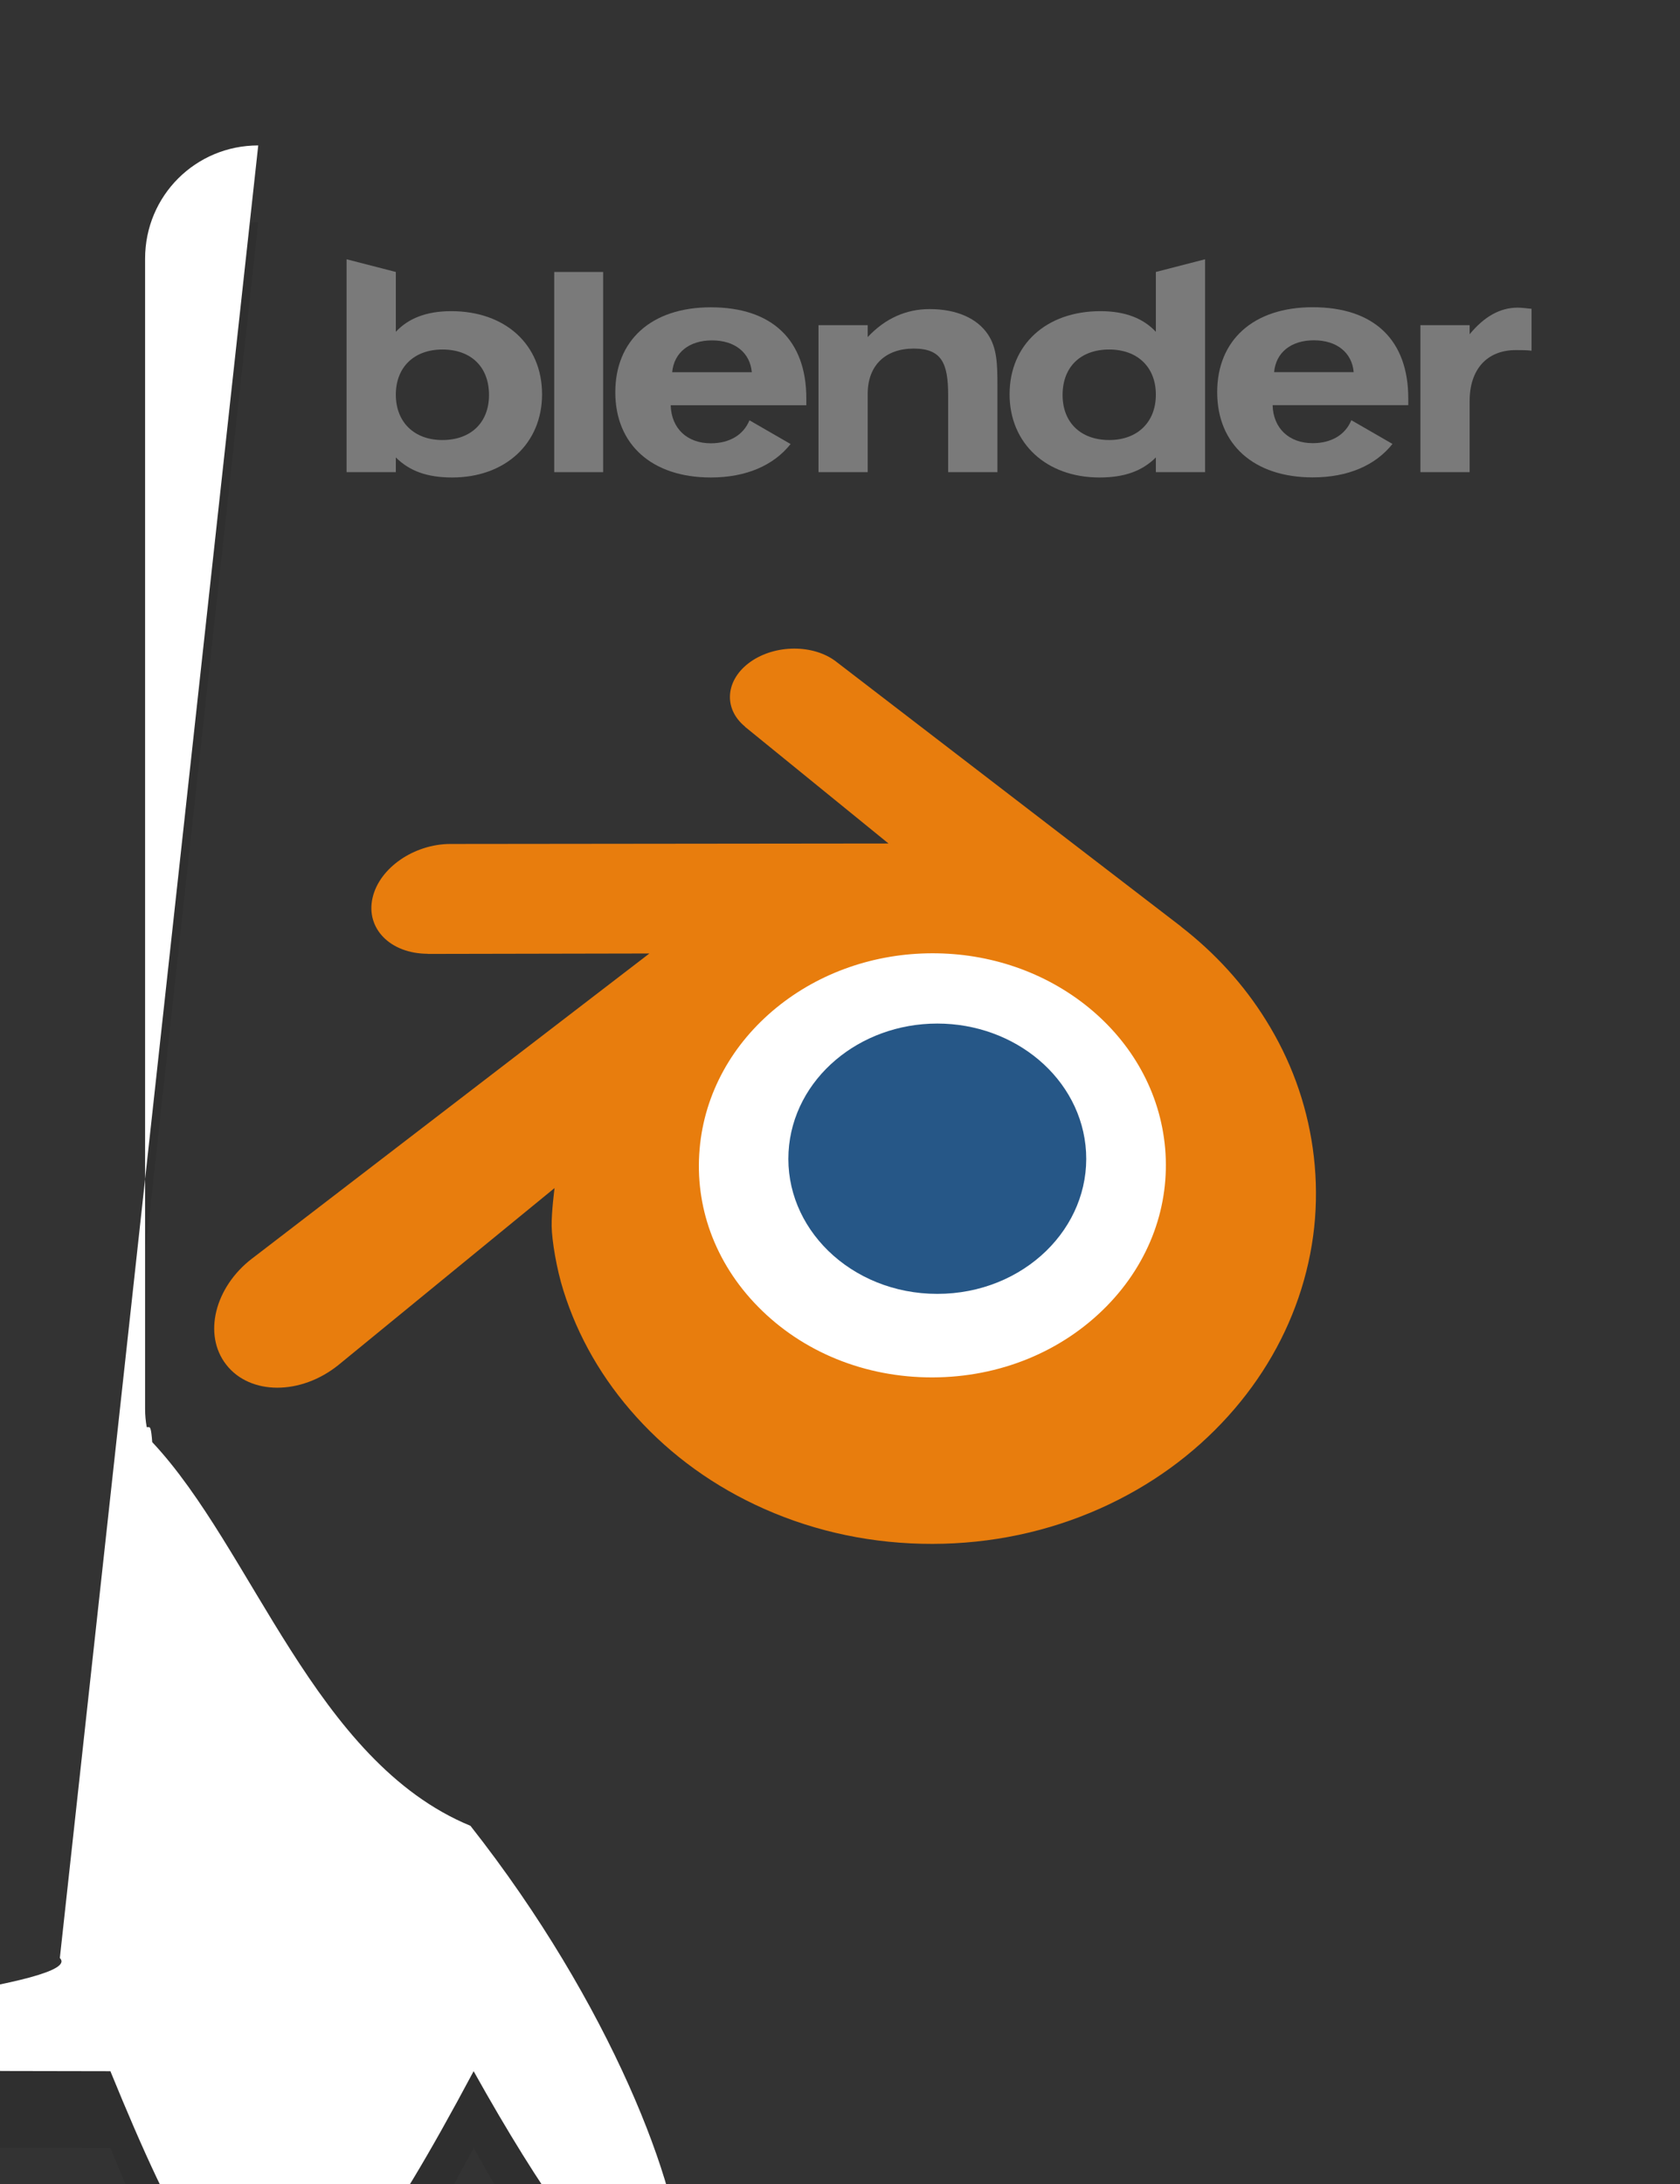 <svg xmlns:dc="http://purl.org/dc/elements/1.1/" xmlns:cc="http://creativecommons.org/ns#" xmlns:rdf="http://www.w3.org/1999/02/22-rdf-syntax-ns#" xmlns:svg="http://www.w3.org/2000/svg" xmlns="http://www.w3.org/2000/svg" xmlns:sodipodi="http://sodipodi.sourceforge.net/DTD/sodipodi-0.dtd" width="11.567mm" height="15.033mm" viewBox="0 0 11.567 15.033" id="svg8" sodipodi:docname="community_logo_white.svg"><rect x="0" y="0" width="11.567" height="15.033" fill="#333333" stroke="none"/><defs id="defs2" /><sodipodi:namedview id="base" pagecolor="#c8c8c8" bordercolor="#666666" borderopacity="1" showgrid="false" showguides="true" borderlayer="true" fit-margin-top="1" fit-margin-left="1" fit-margin-right="1" fit-margin-bottom="1"/><g id="layer1" transform="translate(-115.936,-150.071)"><g id="g1319" transform="translate(-3.879,214.535)"><path id="path1371" d="m121.593-62.934c-.432.0-.779.347-.779.779v7.919c0 .042.004.083.011.123 75e-5.005.001.01.002.016.001.007.002.015.004.022.103.693.738 1.119 2.199 2.191 2.641 1.936 2.459 1.936 5.117.022 1.689-1.216 2.28-1.59 2.232-2.501v-7.791c0-.432-.348-.779-.779-.779z" style="opacity:1;fill:#000;fill-opacity:.072;stroke:none;stroke-width:.316;stroke-miterlimit:1.414;stroke-dasharray:none;stroke-opacity:1;paint-order:markers stroke fill" /><path style="opacity:1;fill:#fff;fill-opacity:1;stroke:none;stroke-width:.316;stroke-miterlimit:1.414;stroke-dasharray:none;stroke-opacity:1;paint-order:markers stroke fill" d="m121.593-63.463c-.432.0-.779.347-.779.779v7.919c0 .042.004.083.011.123 75e-5.005.001.01.002.016.001.007.002.015.004.022.103.693.738 1.119 2.199 2.191 2.641 1.936 2.459 1.936 5.117.022 1.689-1.216 2.28-1.59 2.232-2.501v-7.791c0-.432-.348-.779-.779-.779z" id="path1273"/><g transform="matrix(0.021,0,0,0.021,97.153,-61.563)" id="g1303" style="clip-rule:evenodd;fill:#7a7a7a;fill-opacity:1;fill-rule:evenodd;stroke-linejoin:round;stroke-miterlimit:1.414"><g style="clip-rule:evenodd;fill:#7a7a7a;fill-opacity:1;fill-rule:evenodd;stroke-linejoin:round;stroke-miterlimit:1.414" transform="matrix(3.345,0,0,3.345,277.736,1100.205)" id="g1277"><path d="m364.467-333.746c.171-1.908 1.646-3.118 3.899-3.118 2.256.0 3.73 1.21 3.901 3.118zm7.569 4.711c-.577 1.414-1.937 2.251-3.784 2.251-2.313.0-3.87-1.444-3.933-3.725h13.297c0-.237.0-.435.0-.671.0-5.714-3.354-8.925-9.364-8.925-5.836.0-9.365 3.241-9.365 8.324.0 5.114 3.584 8.35 9.365 8.35 3.469.0 6.159-1.189 7.817-3.279z" style="fill:#7a7a7a;fill-opacity:1;fill-rule:nonzero" id="path1275" /></g><g style="clip-rule:evenodd;fill:#7a7a7a;fill-opacity:1;fill-rule:evenodd;stroke-linejoin:round;stroke-miterlimit:1.414" transform="matrix(3.345,0,0,3.345,277.736,1100.205)" id="g1281"><path d="m305.468-333.737c.176-1.908 1.651-3.118 3.906-3.118 2.252.0 3.726 1.21 3.899 3.118zm7.574 4.711c-.578 1.418-1.937 2.255-3.788 2.255-2.309.0-3.87-1.448-3.931-3.73h13.294c0-.234.0-.431.0-.667.0-5.717-3.353-8.929-9.363-8.929-5.839.0-9.361 3.242-9.361 8.325.0 5.114 3.582 8.35 9.361 8.35 3.468.0 6.16-1.185 7.821-3.278z" style="fill:#7a7a7a;fill-opacity:1;fill-rule:nonzero" id="path1279" /></g><g style="clip-rule:evenodd;fill:#7a7a7a;fill-opacity:1;fill-rule:evenodd;stroke-linejoin:round;stroke-miterlimit:1.414" transform="matrix(3.345,0,0,3.345,277.736,1100.205)" id="g1285"><path d="M293.907-343.56h4.795v19.617H293.907z" style="fill:#7a7a7a;fill-opacity:1;fill-rule:nonzero" id="rect1283" /></g><g style="clip-rule:evenodd;fill:#7a7a7a;fill-opacity:1;fill-rule:evenodd;stroke-linejoin:round;stroke-miterlimit:1.414" transform="matrix(3.345,0,0,3.345,277.736,1100.205)" id="g1289"><path d="m319.81-338.348h4.822v1.168c1.707-1.822 3.757-2.743 6.069-2.743 2.663.0 4.679.921 5.72 2.489.869 1.295.926 2.858.926 4.912v8.579h-4.829v-7.538c0-3.128-.629-4.572-3.375-4.572-2.775.0-4.511 1.653-4.511 4.428v7.682h-4.822z" style="fill:#7a7a7a;fill-opacity:1;fill-rule:nonzero" id="path1287" /></g><g style="clip-rule:evenodd;fill:#7a7a7a;fill-opacity:1;fill-rule:evenodd;stroke-linejoin:round;stroke-miterlimit:1.414" transform="matrix(3.345,0,0,3.345,277.736,1100.205)" id="g1293"><path d="m352.876-331.538c0 2.685-1.794 4.446-4.57 4.446-2.778.0-4.572-1.701-4.572-4.415.0-2.754 1.77-4.454 4.572-4.454 2.776.0 4.57 1.73 4.57 4.423zm0-6.157c-1.219-1.307-2.983-2.024-5.435-2.024-5.29.0-8.902 3.262-8.902 8.151.0 4.793 3.587 8.146 8.815 8.146 2.397.0 4.157-.606 5.522-1.965v1.444h4.825v-20.861l-4.825 1.244z" style="fill:#7a7a7a;fill-opacity:1;fill-rule:nonzero" id="path1291" /></g><g style="clip-rule:evenodd;fill:#7a7a7a;fill-opacity:1;fill-rule:evenodd;stroke-linejoin:round;stroke-miterlimit:1.414" transform="matrix(3.345,0,0,3.345,277.736,1100.205)" id="g1297"><path d="m282.947-335.961c2.804.0 4.567 1.7 4.567 4.454.0 2.714-1.791 4.415-4.567 4.415-2.774.0-4.566-1.761-4.566-4.446.0-2.693 1.792-4.423 4.566-4.423zm-4.566-7.599-4.827-1.244v20.861h4.827v-1.444c1.358 1.359 3.121 1.965 5.52 1.965 5.231.0 8.813-3.353 8.813-8.146.0-4.889-3.613-8.151-8.9-8.151-2.457.0-4.22.717-5.433 2.024z" style="fill:#7a7a7a;fill-opacity:1;fill-rule:nonzero" id="path1295" /></g><g style="clip-rule:evenodd;fill:#7a7a7a;fill-opacity:1;fill-rule:evenodd;stroke-linejoin:round;stroke-miterlimit:1.414" transform="matrix(3.345,0,0,3.345,277.736,1100.205)" id="g1301"><path d="m378.806-323.943v-14.405h4.825v.89c1.445-1.74 2.974-2.606 4.713-2.606.345.0.779.056 1.356.113v4.107c-.465-.061-.983-.061-1.533-.061-2.805.0-4.536 1.85-4.536 4.996v6.966z" style="fill:#7a7a7a;fill-opacity:1;fill-rule:nonzero" id="path1299" /></g></g><g id="g1317" style="clip-rule:evenodd;fill-rule:evenodd;stroke-linejoin:round;stroke-miterlimit:1.414" transform="matrix(0.04,0,0,0.04,81.604,-55.892)"><g style="fill:#fff;fill-opacity:1" transform="matrix(6.851,0,0,6.851,-601.498,2268.974)" id="g1307"><path d="m243.13-333.715c.106-1.891 1.032-3.557 2.429-4.738 1.37-1.16 3.214-1.869 5.226-1.869 2.01.0 3.854.709 5.225 1.869 1.396 1.181 2.322 2.847 2.429 4.736.106 1.943-.675 3.748-2.045 5.086-1.397 1.361-3.384 2.215-5.609 2.215-2.225.0-4.216-.854-5.612-2.215-1.371-1.338-2.15-3.143-2.043-5.084z" style="fill:#fff;fill-opacity:1;fill-rule:nonzero" id="path1305" /></g><g id="g1311" transform="matrix(3.345,0,0,3.345,277.736,1100.205)"><path id="path1309" style="fill:#265787;fill-rule:nonzero" d="m243.13-333.715c.106-1.891 1.032-3.557 2.429-4.738 1.37-1.16 3.214-1.869 5.226-1.869 2.01.0 3.854.709 5.225 1.869 1.396 1.181 2.322 2.847 2.429 4.736.106 1.943-.675 3.748-2.045 5.086-1.397 1.361-3.384 2.215-5.609 2.215-2.225.0-4.216-.854-5.612-2.215-1.371-1.338-2.15-3.143-2.043-5.084z"/></g><g id="g1315" transform="matrix(3.345,0,0,3.345,277.736,1100.205)"><path id="path1313" style="fill:#e87d0d;fill-rule:nonzero" d="m230.94-329.894c.013.74.249 2.178.603 3.301.744 2.377 2.006 4.576 3.762 6.514 1.802 1.992 4.021 3.592 6.584 4.728 2.694 1.193 5.613 1.801 8.645 1.796 3.027-.004 5.946-.624 8.64-1.826 2.563-1.147 4.78-2.754 6.579-4.747 1.755-1.946 3.015-4.149 3.761-6.526.375-1.201.612-2.42.707-3.643.093-1.205.054-2.412-.117-3.618-.334-2.35-1.147-4.555-2.399-6.565-1.145-1.847-2.621-3.464-4.376-4.825l.004-.003-17.711-13.599c-.016-.012-.029-.025-.046-.036-1.162-.892-3.116-.889-4.394.005-1.292.904-1.44 2.399-.29 3.342l-.005.005 7.387 6.007-22.515.024c-.011.0-.022.0-.03.0-1.861.002-3.65 1.223-4.004 2.766-.364 1.572.9 2.876 2.835 2.883l-.003.007 11.412-.022-20.364 15.631c-.026.019-.054.039-.078.058-1.921 1.471-2.542 3.917-1.332 5.465 1.228 1.574 3.839 1.577 5.78.009l11.114-9.096c0 0-.162 1.228-.149 1.965zm28.559 4.112c-2.29 2.333-5.496 3.656-8.965 3.663-3.474.006-6.68-1.305-8.97-3.634-1.119-1.135-1.941-2.441-2.448-3.832-.497-1.367-.69-2.818-.562-4.282.121-1.431.547-2.796 1.227-4.031.668-1.214 1.588-2.311 2.724-3.239 2.226-1.814 5.06-2.796 8.024-2.8 2.967-.004 5.799.969 8.027 2.777 1.134.924 2.053 2.017 2.721 3.229.683 1.234 1.106 2.594 1.232 4.029.126 1.462-.067 2.911-.564 4.279-.508 1.395-1.327 2.701-2.446 3.841z"/></g></g></g></g></svg>